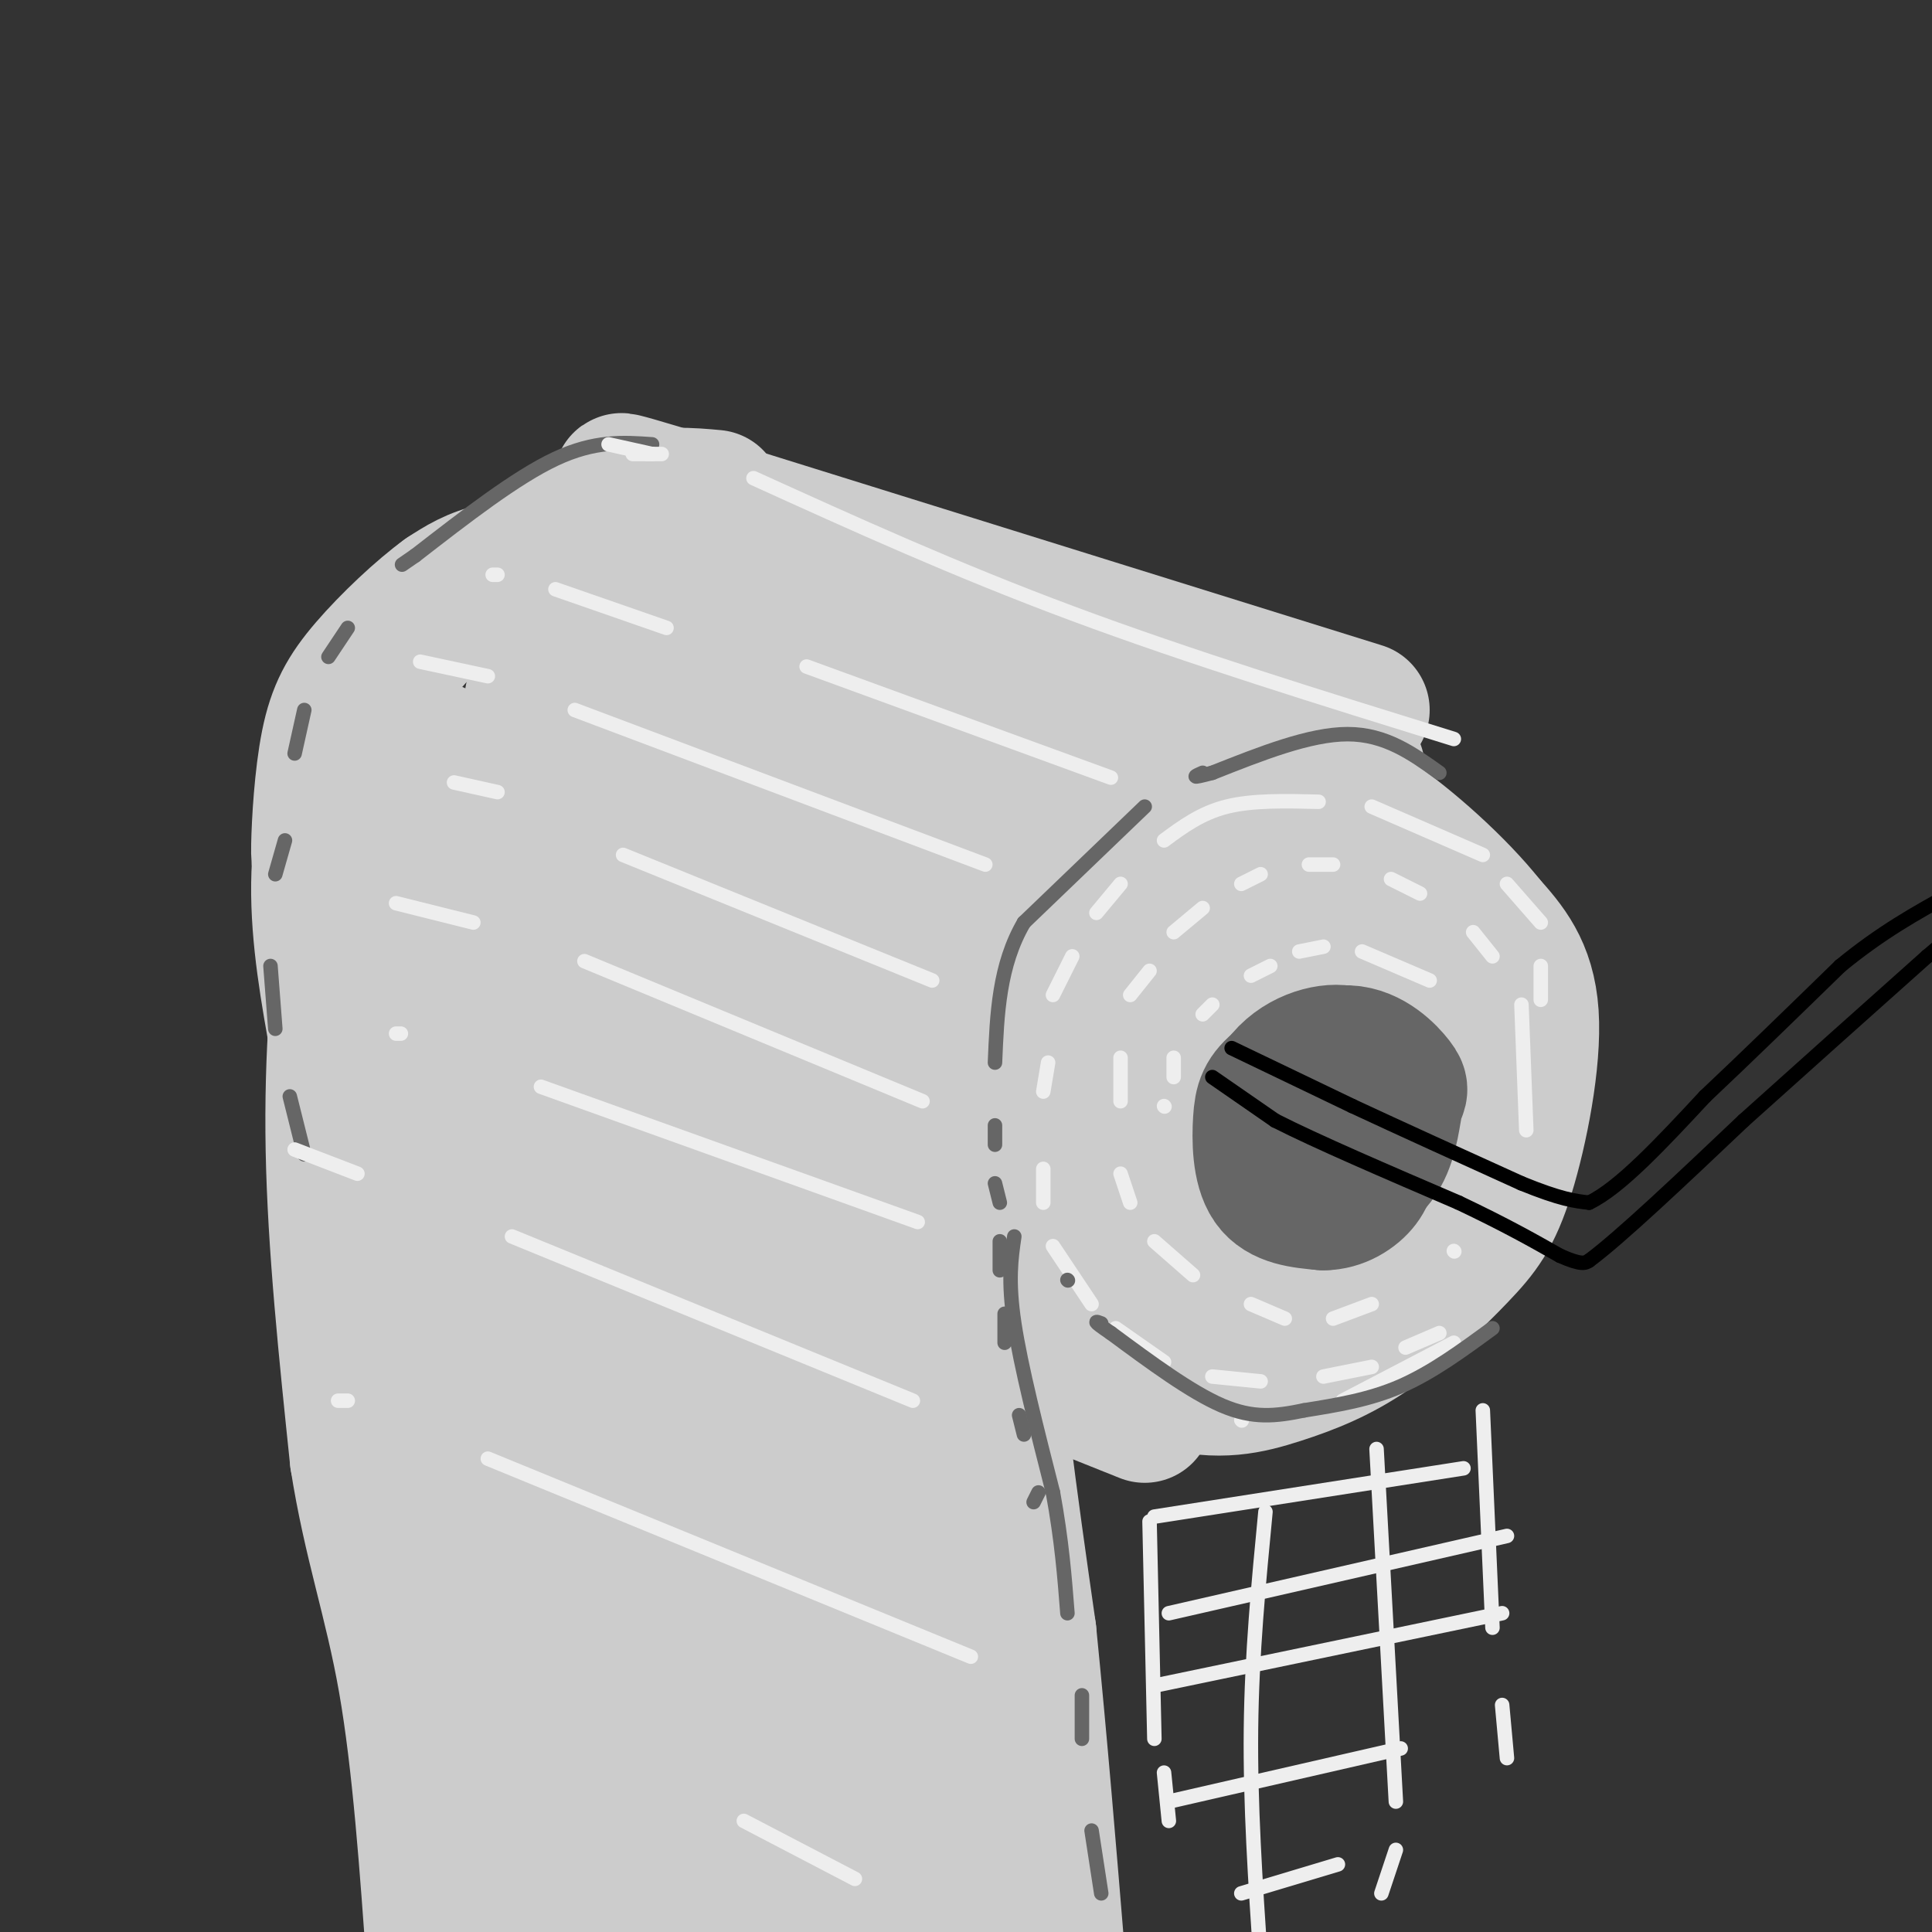 <svg viewBox='0 0 400 400' version='1.1' xmlns='http://www.w3.org/2000/svg' xmlns:xlink='http://www.w3.org/1999/xlink'><rect x="0" y="0" width="400" height="400" fill="#333333" stroke="none"/><g fill='none' stroke='rgb(204,204,204)' stroke-width='28' stroke-linecap='round' stroke-linejoin='round'><path d='M282,147c0.000,0.000 -138.000,-43.000 -138,-43'/><path d='M144,104c-24.000,-7.333 -15.000,-4.167 -6,-1'/><path d='M148,103c-5.244,-0.482 -10.488,-0.964 -17,1c-6.512,1.964 -14.292,6.375 -22,11c-7.708,4.625 -15.345,9.464 -21,15c-5.655,5.536 -9.327,11.768 -13,18'/><path d='M75,148c-2.857,3.393 -3.500,2.875 -5,8c-1.500,5.125 -3.857,15.893 -4,27c-0.143,11.107 1.929,22.554 4,34'/><path d='M70,217c3.611,9.069 10.638,14.740 21,20c10.362,5.260 24.059,10.108 31,12c6.941,1.892 7.126,0.826 10,-2c2.874,-2.826 8.437,-7.413 14,-12'/><path d='M146,235c4.825,-5.263 9.886,-12.421 14,-21c4.114,-8.579 7.279,-18.579 9,-25c1.721,-6.421 1.997,-9.261 1,-17c-0.997,-7.739 -3.267,-20.375 -6,-28c-2.733,-7.625 -5.928,-10.240 -13,-14c-7.072,-3.760 -18.019,-8.666 -27,-11c-8.981,-2.334 -15.994,-2.095 -21,-1c-5.006,1.095 -8.003,3.048 -11,5'/><path d='M92,123c-4.875,3.524 -11.561,9.836 -16,15c-4.439,5.164 -6.631,9.182 -8,16c-1.369,6.818 -1.915,16.438 -2,21c-0.085,4.562 0.292,4.068 3,10c2.708,5.932 7.746,18.291 13,27c5.254,8.709 10.722,13.768 17,18c6.278,4.232 13.365,7.638 21,9c7.635,1.362 15.817,0.681 24,0'/><path d='M281,159c-1.605,-2.348 -3.210,-4.696 -11,-5c-7.790,-0.304 -21.765,1.438 -28,2c-6.235,0.562 -4.732,-0.054 -9,6c-4.268,6.054 -14.309,18.777 -20,26c-5.691,7.223 -7.032,8.945 -9,17c-1.968,8.055 -4.562,22.444 -3,34c1.562,11.556 7.281,20.278 13,29'/><path d='M214,268c7.484,8.536 19.696,15.378 29,18c9.304,2.622 15.702,1.026 22,-1c6.298,-2.026 12.497,-4.482 19,-9c6.503,-4.518 13.310,-11.098 18,-16c4.690,-4.902 7.263,-8.128 10,-17c2.737,-8.872 5.639,-23.392 5,-33c-0.639,-9.608 -4.820,-14.304 -9,-19'/><path d='M308,191c-5.935,-7.527 -16.273,-16.843 -24,-22c-7.727,-5.157 -12.842,-6.155 -21,-5c-8.158,1.155 -19.359,4.464 -27,7c-7.641,2.536 -11.723,4.298 -15,16c-3.277,11.702 -5.748,33.343 -6,45c-0.252,11.657 1.716,13.331 5,17c3.284,3.669 7.884,9.334 12,13c4.116,3.666 7.747,5.333 14,5c6.253,-0.333 15.126,-2.667 24,-5'/><path d='M270,262c9.049,-6.014 19.670,-18.548 24,-27c4.330,-8.452 2.368,-12.823 1,-18c-1.368,-5.177 -2.144,-11.161 -5,-17c-2.856,-5.839 -7.793,-11.532 -14,-15c-6.207,-3.468 -13.683,-4.711 -21,-4c-7.317,0.711 -14.474,3.374 -19,7c-4.526,3.626 -6.421,8.213 -8,11c-1.579,2.787 -2.843,3.773 -2,11c0.843,7.227 3.791,20.695 8,29c4.209,8.305 9.679,11.446 14,14c4.321,2.554 7.495,4.521 13,2c5.505,-2.521 13.342,-9.532 17,-13c3.658,-3.468 3.139,-3.395 3,-8c-0.139,-4.605 0.103,-13.887 -1,-19c-1.103,-5.113 -3.552,-6.056 -6,-7'/><path d='M274,208c-6.132,-2.835 -18.463,-6.424 -25,-8c-6.537,-1.576 -7.279,-1.141 -11,0c-3.721,1.141 -10.420,2.988 -14,8c-3.580,5.012 -4.039,13.190 -2,19c2.039,5.810 6.578,9.252 10,12c3.422,2.748 5.728,4.802 11,4c5.272,-0.802 13.512,-4.460 18,-7c4.488,-2.540 5.225,-3.961 6,-7c0.775,-3.039 1.588,-7.694 2,-11c0.412,-3.306 0.423,-5.261 -3,-8c-3.423,-2.739 -10.281,-6.262 -17,-7c-6.719,-0.738 -13.301,1.308 -17,5c-3.699,3.692 -4.516,9.031 -3,13c1.516,3.969 5.365,6.569 11,7c5.635,0.431 13.057,-1.307 17,-5c3.943,-3.693 4.408,-9.340 0,-14c-4.408,-4.660 -13.688,-8.331 -20,-9c-6.312,-0.669 -9.656,1.666 -13,4'/><path d='M224,204c-2.457,1.418 -2.100,2.963 -2,5c0.100,2.037 -0.059,4.566 4,5c4.059,0.434 12.334,-1.228 17,-3c4.666,-1.772 5.723,-3.654 7,-7c1.277,-3.346 2.773,-8.156 -1,-16c-3.773,-7.844 -12.814,-18.721 -19,-24c-6.186,-5.279 -9.517,-4.961 -14,-4c-4.483,0.961 -10.117,2.566 -10,5c0.117,2.434 5.985,5.699 14,7c8.015,1.301 18.178,0.639 23,0c4.822,-0.639 4.303,-1.254 5,-3c0.697,-1.746 2.611,-4.624 0,-9c-2.611,-4.376 -9.746,-10.250 -18,-15c-8.254,-4.750 -17.627,-8.375 -27,-12'/><path d='M203,133c-9.806,-4.493 -20.821,-9.726 -34,-14c-13.179,-4.274 -28.522,-7.589 -38,-9c-9.478,-1.411 -13.090,-0.918 7,11c20.090,11.918 63.883,35.262 86,48c22.117,12.738 22.559,14.869 23,17'/><path d='M247,186c-8.131,-4.304 -39.958,-23.563 -65,-35c-25.042,-11.437 -43.298,-15.053 -59,-20c-15.702,-4.947 -28.848,-11.226 -2,3c26.848,14.226 93.691,48.958 101,54c7.309,5.042 -44.917,-19.604 -74,-32c-29.083,-12.396 -35.024,-12.542 -37,-12c-1.976,0.542 0.012,1.771 2,3'/><path d='M113,147c25.186,14.109 87.152,47.880 86,51c-1.152,3.120 -65.422,-24.411 -94,-36c-28.578,-11.589 -21.463,-7.235 8,7c29.463,14.235 81.275,38.353 87,43c5.725,4.647 -34.638,-10.176 -75,-25'/><path d='M125,187c-21.578,-8.193 -38.022,-16.176 -18,-5c20.022,11.176 76.511,41.511 78,44c1.489,2.489 -52.022,-22.868 -57,-24c-4.978,-1.132 38.578,21.962 54,30c15.422,8.038 2.711,1.019 -10,-6'/><path d='M172,226c2.333,1.500 13.167,8.250 24,15'/><path d='M237,293c0.000,0.000 -140.000,-56.000 -140,-56'/><path d='M97,237c-21.802,-9.726 -6.308,-6.040 23,4c29.308,10.040 72.429,26.434 86,30c13.571,3.566 -2.408,-5.695 -27,-18c-24.592,-12.305 -57.796,-27.652 -91,-43'/><path d='M88,210c9.081,3.496 77.283,33.736 76,30c-1.283,-3.736 -72.051,-41.449 -90,-53c-17.949,-11.551 16.921,3.058 32,8c15.079,4.942 10.367,0.215 7,-4c-3.367,-4.215 -5.391,-7.919 -10,-12c-4.609,-4.081 -11.805,-8.541 -19,-13'/><path d='M84,166c-1.974,0.817 2.590,9.360 6,13c3.410,3.640 5.665,2.379 8,2c2.335,-0.379 4.750,0.125 3,-6c-1.750,-6.125 -7.663,-18.880 -11,-20c-3.337,-1.120 -4.096,9.394 -4,16c0.096,6.606 1.048,9.303 2,12'/><path d='M86,179c1.333,-3.833 2.667,-7.667 3,-6c0.333,1.667 -0.333,8.833 -1,16'/><path d='M239,198c-7.289,7.378 -14.578,14.756 -19,20c-4.422,5.244 -5.978,8.356 -8,16c-2.022,7.644 -4.511,19.822 -7,32'/><path d='M205,266c0.167,17.333 4.083,44.667 8,72'/><path d='M213,338c2.333,23.333 4.167,45.667 6,68'/><path d='M78,178c-2.089,1.689 -4.178,3.378 -6,13c-1.822,9.622 -3.378,27.178 -3,47c0.378,19.822 2.689,41.911 5,64'/><path d='M74,302c2.733,17.511 7.067,29.289 10,46c2.933,16.711 4.467,38.356 6,60'/><path d='M84,213c-0.411,7.488 -0.821,14.976 0,26c0.821,11.024 2.875,25.583 10,51c7.125,25.417 19.321,61.690 25,83c5.679,21.310 4.839,27.655 4,34'/><path d='M98,217c-2.111,7.933 -4.222,15.867 -6,18c-1.778,2.133 -3.222,-1.533 0,27c3.222,28.533 11.111,89.267 19,150'/><path d='M111,242c-1.244,6.667 -2.489,13.333 0,32c2.489,18.667 8.711,49.333 12,73c3.289,23.667 3.644,40.333 4,57'/><path d='M129,402c-0.577,-66.798 -1.155,-133.595 1,-155c2.155,-21.405 7.042,2.583 9,8c1.958,5.417 0.988,-7.738 3,15c2.012,22.738 7.006,81.369 12,140'/><path d='M158,391c2.943,-28.192 5.887,-56.383 4,-79c-1.887,-22.617 -8.604,-39.659 -10,-46c-1.396,-6.341 2.527,-1.982 6,4c3.473,5.982 6.494,13.586 9,42c2.506,28.414 4.496,77.637 8,78c3.504,0.363 8.520,-48.133 10,-75c1.480,-26.867 -0.577,-32.105 -1,-33c-0.423,-0.895 0.789,2.552 2,6'/><path d='M186,288c1.416,27.046 3.957,91.662 5,97c1.043,5.338 0.589,-48.601 0,-62c-0.589,-13.399 -1.311,13.743 0,34c1.311,20.257 4.656,33.628 8,47'/><path d='M195,402c-2.333,-7.500 -4.667,-15.000 -9,-15c-4.333,0.000 -10.667,7.500 -17,15'/><path d='M180,397c5.956,-1.467 11.911,-2.933 9,-2c-2.911,0.933 -14.689,4.267 -21,5c-6.311,0.733 -7.156,-1.133 -8,-3'/></g>
<g fill='none' stroke='rgb(102,102,102)' stroke-width='28' stroke-linecap='round' stroke-linejoin='round'><path d='M281,231c0.518,-2.226 1.037,-4.453 1,-7c-0.037,-2.547 -0.628,-5.415 -4,-6c-3.372,-0.585 -9.523,1.112 -13,6c-3.477,4.888 -4.279,12.968 -2,17c2.279,4.032 7.640,4.016 13,4'/><path d='M276,245c4.122,-0.106 7.929,-2.371 10,-6c2.071,-3.629 2.408,-8.622 3,-11c0.592,-2.378 1.440,-2.140 0,-4c-1.440,-1.860 -5.168,-5.816 -10,-6c-4.832,-0.184 -10.770,3.404 -14,6c-3.230,2.596 -3.754,4.199 -4,8c-0.246,3.801 -0.213,9.800 2,13c2.213,3.200 6.607,3.600 11,4'/><path d='M274,249c3.419,0.006 6.468,-1.980 8,-4c1.532,-2.020 1.549,-4.073 2,-7c0.451,-2.927 1.337,-6.728 0,-10c-1.337,-3.272 -4.897,-6.015 -9,-6c-4.103,0.015 -8.749,2.787 -11,6c-2.251,3.213 -2.106,6.865 -2,10c0.106,3.135 0.173,5.753 2,7c1.827,1.247 5.413,1.124 9,1'/></g>
<g fill='none' stroke='rgb(0,0,0)' stroke-width='3' stroke-linecap='round' stroke-linejoin='round'><path d='M251,223c0.000,0.000 13.000,9.000 13,9'/><path d='M264,232c8.500,4.333 23.250,10.667 38,17'/><path d='M302,249c9.833,4.667 15.417,7.833 21,11'/><path d='M323,260c4.500,2.000 5.250,1.500 6,1'/><path d='M329,261c6.333,-4.667 19.167,-16.833 32,-29'/><path d='M361,232c11.667,-10.500 24.833,-22.250 38,-34'/><path d='M399,198c7.167,-6.167 6.083,-4.583 5,-3'/><path d='M255,217c0.000,0.000 25.000,12.000 25,12'/><path d='M280,229c10.000,4.667 22.500,10.333 35,16'/><path d='M315,245c8.167,3.333 11.083,3.667 14,4'/><path d='M329,249c6.333,-3.000 15.167,-12.500 24,-22'/><path d='M353,227c8.667,-8.167 18.333,-17.583 28,-27'/><path d='M381,200c8.500,-7.000 15.750,-11.000 23,-15'/></g>
<g fill='none' stroke='rgb(102,102,102)' stroke-width='3' stroke-linecap='round' stroke-linejoin='round'><path d='M298,160c-5.583,-4.000 -11.167,-8.000 -19,-8c-7.833,0.000 -17.917,4.000 -28,8'/><path d='M251,160c-5.000,1.333 -3.500,0.667 -2,0'/><path d='M237,167c0.000,0.000 -25.000,24.000 -25,24'/><path d='M212,191c-5.167,8.833 -5.583,18.917 -6,29'/><path d='M206,233c0.000,0.000 0.000,4.000 0,4'/><path d='M206,245c0.000,0.000 1.000,4.000 1,4'/><path d='M207,257c0.000,0.000 0.000,6.000 0,6'/><path d='M208,272c0.000,0.000 0.000,6.000 0,6'/><path d='M211,293c0.000,0.000 1.000,4.000 1,4'/><path d='M215,309c0.000,0.000 -1.000,2.000 -1,2'/><path d='M135,92c-5.917,-0.417 -11.833,-0.833 -20,3c-8.167,3.833 -18.583,11.917 -29,20'/><path d='M86,115c-4.833,3.333 -2.417,1.667 0,0'/><path d='M72,130c0.000,0.000 -4.000,6.000 -4,6'/><path d='M63,147c0.000,0.000 -2.000,9.000 -2,9'/><path d='M59,174c0.000,0.000 -2.000,7.000 -2,7'/><path d='M56,200c0.000,0.000 1.000,13.000 1,13'/><path d='M60,227c0.000,0.000 3.000,12.000 3,12'/></g>
<g fill='none' stroke='rgb(238,238,238)' stroke-width='3' stroke-linecap='round' stroke-linejoin='round'><path d='M230,161c0.000,0.000 -63.000,-23.000 -63,-23'/><path d='M138,130c0.000,0.000 -23.000,-8.000 -23,-8'/><path d='M103,119c0.000,0.000 -1.000,0.000 -1,0'/><path d='M204,179c0.000,0.000 -85.000,-32.000 -85,-32'/><path d='M101,140c0.000,0.000 -14.000,-3.000 -14,-3'/><path d='M193,203c0.000,0.000 -64.000,-26.000 -64,-26'/><path d='M103,164c0.000,0.000 -9.000,-2.000 -9,-2'/><path d='M191,228c0.000,0.000 -70.000,-29.000 -70,-29'/><path d='M98,191c0.000,0.000 -16.000,-4.000 -16,-4'/><path d='M190,253c0.000,0.000 -78.000,-28.000 -78,-28'/><path d='M83,214c0.000,0.000 -1.000,0.000 -1,0'/><path d='M189,290c0.000,0.000 -83.000,-34.000 -83,-34'/><path d='M74,243c0.000,0.000 -13.000,-5.000 -13,-5'/><path d='M201,343c0.000,0.000 -100.000,-41.000 -100,-41'/><path d='M72,290c0.000,0.000 -2.000,0.000 -2,0'/><path d='M177,389c0.000,0.000 -23.000,-12.000 -23,-12'/><path d='M273,166c-6.833,-0.167 -13.667,-0.333 -19,1c-5.333,1.333 -9.167,4.167 -13,7'/><path d='M232,183c0.000,0.000 -5.000,6.000 -5,6'/><path d='M222,198c0.000,0.000 -4.000,8.000 -4,8'/><path d='M217,220c0.000,0.000 -1.000,6.000 -1,6'/><path d='M216,242c0.000,0.000 0.000,7.000 0,7'/><path d='M218,258c0.000,0.000 8.000,12.000 8,12'/><path d='M231,275c0.000,0.000 10.000,7.000 10,7'/><path d='M251,285c0.000,0.000 10.000,1.000 10,1'/><path d='M274,285c0.000,0.000 10.000,-2.000 10,-2'/><path d='M291,279c0.000,0.000 7.000,-3.000 7,-3'/><path d='M316,234c0.000,0.000 -1.000,-26.000 -1,-26'/><path d='M309,198c0.000,0.000 -4.000,-5.000 -4,-5'/><path d='M294,185c0.000,0.000 -6.000,-3.000 -6,-3'/><path d='M276,179c0.000,0.000 -5.000,0.000 -5,0'/><path d='M261,181c0.000,0.000 -4.000,2.000 -4,2'/><path d='M249,188c0.000,0.000 -6.000,5.000 -6,5'/><path d='M238,201c0.000,0.000 -4.000,5.000 -4,5'/><path d='M232,219c0.000,0.000 0.000,9.000 0,9'/><path d='M232,243c0.000,0.000 2.000,6.000 2,6'/><path d='M239,257c0.000,0.000 8.000,7.000 8,7'/><path d='M259,270c0.000,0.000 7.000,3.000 7,3'/><path d='M276,273c0.000,0.000 8.000,-3.000 8,-3'/><path d='M301,259c0.000,0.000 0.100,0.100 0.1,0.1'/><path d='M296,203c0.000,0.000 -14.000,-6.000 -14,-6'/><path d='M274,196c0.000,0.000 -5.000,1.000 -5,1'/><path d='M263,200c0.000,0.000 -4.000,2.000 -4,2'/><path d='M251,208c0.000,0.000 -2.000,2.000 -2,2'/><path d='M243,219c0.000,0.000 0.000,4.000 0,4'/><path d='M241,229c0.000,0.000 0.100,0.100 0.1,0.1'/><path d='M284,167c0.000,0.000 23.000,10.000 23,10'/><path d='M312,183c0.000,0.000 7.000,8.000 7,8'/><path d='M319,200c0.000,0.000 0.000,7.000 0,7'/><path d='M301,278c0.000,0.000 -23.000,12.000 -23,12'/><path d='M257,294c0.000,0.000 0.100,0.100 0.1,0.1'/><path d='M307,292c0.000,0.000 2.000,45.000 2,45'/><path d='M311,353c0.000,0.000 1.000,11.000 1,11'/><path d='M285,300c0.000,0.000 4.000,73.000 4,73'/><path d='M289,383c0.000,0.000 -3.000,9.000 -3,9'/><path d='M262,313c-1.417,14.750 -2.833,29.500 -3,45c-0.167,15.500 0.917,31.750 2,48'/><path d='M238,315c0.000,0.000 1.000,45.000 1,45'/><path d='M241,367c0.000,0.000 1.000,10.000 1,10'/><path d='M303,304c0.000,0.000 -64.000,10.000 -64,10'/><path d='M312,318c0.000,0.000 -70.000,16.000 -70,16'/><path d='M311,334c0.000,0.000 -72.000,15.000 -72,15'/><path d='M290,362c0.000,0.000 -48.000,11.000 -48,11'/><path d='M277,386c0.000,0.000 -20.000,6.000 -20,6'/><path d='M301,153c-27.417,-8.500 -54.833,-17.000 -79,-26c-24.167,-9.000 -45.083,-18.500 -66,-28'/><path d='M135,94c0.000,0.000 -1.000,0.000 -1,0'/><path d='M135,94c0.000,0.000 -9.000,-2.000 -9,-2'/><path d='M137,94c0.000,0.000 -6.000,0.000 -6,0'/></g>
<g fill='none' stroke='rgb(102,102,102)' stroke-width='3' stroke-linecap='round' stroke-linejoin='round'><path d='M309,275c-6.250,4.583 -12.500,9.167 -19,12c-6.500,2.833 -13.250,3.917 -20,5'/><path d='M270,292c-5.867,1.222 -10.533,1.778 -17,-1c-6.467,-2.778 -14.733,-8.889 -23,-15'/><path d='M230,276c-4.167,-2.833 -3.083,-2.417 -2,-2'/><path d='M221,265c0.000,0.000 0.100,0.100 0.1,0.1'/><path d='M210,256c-0.667,4.583 -1.333,9.167 0,18c1.333,8.833 4.667,21.917 8,35'/><path d='M218,309c1.833,10.000 2.417,17.500 3,25'/><path d='M224,351c0.000,0.000 0.000,9.000 0,9'/><path d='M226,379c0.000,0.000 2.000,13.000 2,13'/></g>
</svg>